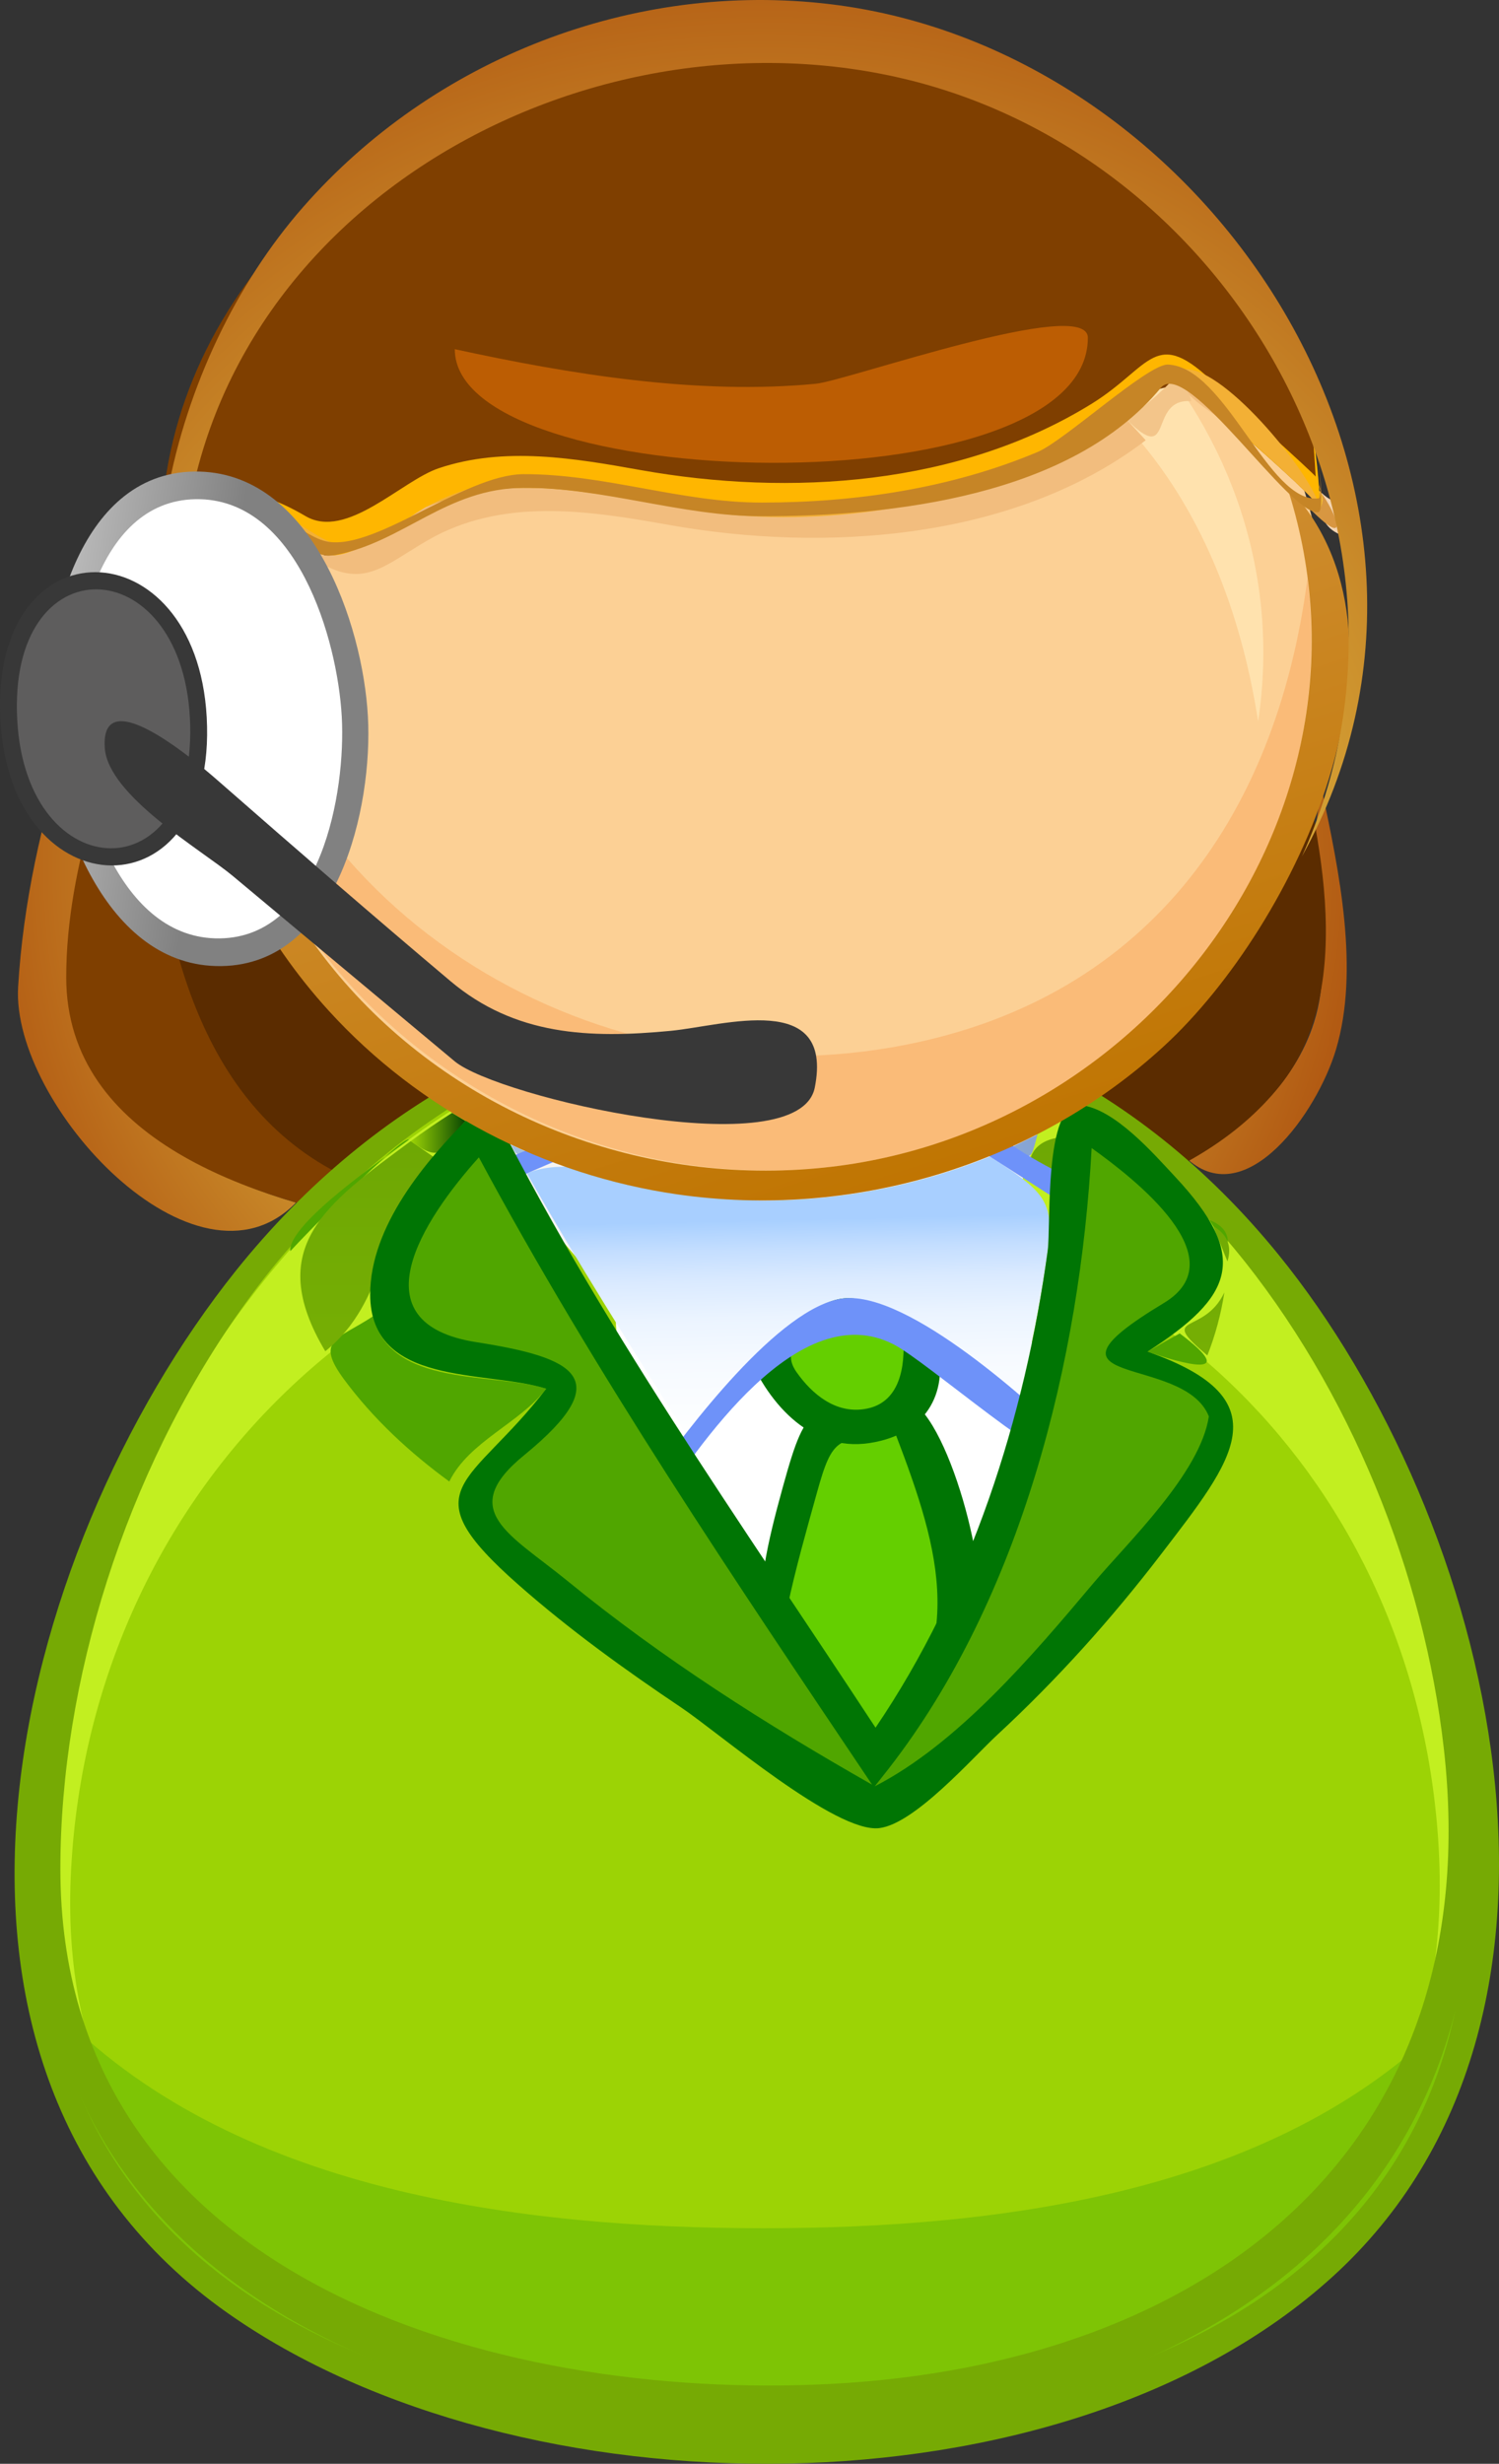 <?xml version="1.0"?><svg width="84.415" height="138.699" xmlns="http://www.w3.org/2000/svg" xmlns:xlink="http://www.w3.org/1999/xlink">
 <rect width="100%" height="100%" fill="#333333" stroke="none"/>
 <title>brownhearwoman</title>
 <defs>
  <radialGradient r="1.665" id="XMLID_15_" gradientUnits="userSpaceOnUse" gradientTransform="matrix(29.207,0,0,-29.207,8615.060,13564.57)" cy="462.75" cx="-293.684">
   <stop stop-color="#FFFA5F" offset="0" id="stop6"/>
   <stop stop-color="#9F3300" offset="1" id="stop8"/>
  </radialGradient>
  <linearGradient y2="-12.792" y1="5.782" x2="0.495" x1="0.495" id="XMLID_16_">
   <stop stop-color="#9CD305" offset="0" id="stop29"/>
   <stop stop-color="#084703" offset="1" id="stop31"/>
  </linearGradient>
  <linearGradient y2="0.5" y1="0.5" x2="1" x1="-0" id="XMLID_18_">
   <stop stop-color="#9CD305" offset="0" id="stop50"/>
   <stop stop-color="#084703" offset="1" id="stop52"/>
  </linearGradient>
  <radialGradient r="1.655" id="XMLID_20_" gradientUnits="userSpaceOnUse" gradientTransform="matrix(16.729,-5.000000e-3,-5.000000e-3,-16.729,5297.381,7767.993)" cy="460.08" cx="-314.28">
   <stop stop-color="#B9DAF4" offset="0" id="stop69"/>
   <stop stop-color="#7A97CB" offset="1" id="stop71"/>
  </radialGradient>
  <linearGradient y2="0.249" y1="1.587" x2="0.504" x1="0.559" id="XMLID_21_">
   <stop stop-color="#FFFFFF" offset="0" id="stop86"/>
   <stop stop-color="#FDFEFF" offset="0.463" id="stop88"/>
   <stop stop-color="#F6FAFF" offset="0.629" id="stop90"/>
   <stop stop-color="#EBF4FF" offset="0.748" id="stop92"/>
   <stop stop-color="#DAEAFF" offset="0.844" id="stop94"/>
   <stop stop-color="#C4DEFF" offset="0.925" id="stop96"/>
   <stop stop-color="#A9D0FF" offset="0.997" id="stop98"/>
   <stop stop-color="#A8CFFF" offset="1" id="stop100"/>
  </linearGradient>
  <linearGradient y2="3.067" y1="-1.731" x2="2.016" x1="-0.587" id="XMLID_22_">
   <stop stop-color="#FFD8BF" offset="0" id="stop117"/>
   <stop stop-color="#BF7400" offset="0.539" id="stop119"/>
   <stop stop-color="#000000" offset="1" id="stop121"/>
  </linearGradient>
  <linearGradient y2="30.016" y1="-13.389" x2="139.835" x1="-64.924" id="XMLID_23_">
   <stop stop-color="#F3C192" offset="0" id="stop136"/>
   <stop stop-color="#D49035" offset="0.539" id="stop138"/>
   <stop stop-color="#765735" offset="1" id="stop140"/>
  </linearGradient>
  <linearGradient y2="52.578" y1="-45.59" x2="52.169" x1="-45.029" id="XMLID_24_">
   <stop stop-color="#F3C192" offset="0" id="stop149"/>
   <stop stop-color="#D49035" offset="0.539" id="stop151"/>
   <stop stop-color="#765735" offset="1" id="stop153"/>
  </linearGradient>
  <radialGradient r="1.675" id="XMLID_25_" gradientUnits="userSpaceOnUse" gradientTransform="matrix(40.852,0,0,-40.852,11716.78,18988.01)" cy="463.541" cx="-285.757">
   <stop stop-color="#FFFA5F" offset="0" id="stop166"/>
   <stop stop-color="#9F3300" offset="1" id="stop168"/>
  </radialGradient>
  <linearGradient y2="0.503" y1="0.264" x2="0.514" x1="-0.545" id="XMLID_26_">
   <stop stop-color="#FFFFFF" offset="0" id="stop175"/>
   <stop stop-color="#818181" offset="1" id="stop177"/>
  </linearGradient>
 </defs>
 <g>
  <title>Layer 1</title>
  <path fill="url(#XMLID_15_)" id="path10" d="m74.464,44.583c-1.213,4.198 0.906,8.655 -0.467,12.975c-1.108,3.496 -3.972,6.009 -7.107,7.707c3.315,2.953 7.283,-2.632 8.343,-6.176c1.342,-4.481 0.173,-10.054 -0.769,-14.506m-63.283,-14.953c-1.188,0.981 -1.53,2.722 -1.534,4.171c0.623,-1.439 1.191,-2.64 1.534,-4.171m-1.711,-1.191c-4.294,8.188 -7.901,17.803 -8.45,27.127c-0.389,6.629 10.015,17.901 15.65,12.134c-7.682,-2.251 -13.92,-6.871 -12.715,-15.556c0.586,-4.213 1.851,-8.35 3.321,-12.329c1.512,-4.096 1.678,-7.059 2.194,-11.376"/>
  <path fill="#7f3f00" id="path12" d="m73.13,51.428c0,21.853 -37.837,19.946 -51.332,17.47c-7.375,-1.351 -18.069,-4.67 -18.069,-13.885c0,-6.29 2.491,-12.87 4.877,-18.581c5.942,-14.211 18.146,-33.056 36.092,-30.386c19.469,2.898 28.432,28.329 28.432,45.382"/>
  <path fill="#5b2c00" id="path14" d="m41.401,5.805c-16.997,0 -34.009,21.239 -32.978,37.428c0.526,8.267 2.235,18.179 10.188,22.583c10.464,4.301 21.039,5.14 32.241,3.845c7.212,-0.833 16.399,-2.498 21.227,-8.546c4.508,-5.649 2.093,-14.896 0.447,-21.211c-3.744,-14.356 -13.85,-34.099 -31.125,-34.099"/>
  <path fill="#9cd305" id="path16" d="m83.422,106.215c0,23.36 -22.377,31.62 -42.459,31.122c-22.232,-0.554 -41.832,-12.059 -38.97,-36.628c2.474,-21.238 19.162,-45.65 42.922,-44.28c24.206,1.397 38.507,27.928 38.507,49.786"/>
  <path fill="#c2ef20" id="path18" d="m43.081,57.293c-23.119,0 -38.683,24.397 -40.354,45.239c-1.924,24.009 19.07,33.912 40.188,33.912c-19.184,0 -39.871,-8.582 -38.932,-30.756c0.9,-21.286 17.556,-38.104 39.067,-38.104c20.522,0 36.259,15.094 37.899,35.414c1.876,23.24 -17.169,33.446 -38.019,33.446c20.421,0 40.414,-9.477 39.535,-32.53c-0.81,-21.28 -15.617,-46.621 -39.384,-46.621"/>
  <path fill="#76aa04" id="path20" d="m13.286,71.531c-12.694,15.877 -19.933,44.969 -0.483,58.67c16.36,11.522 46.984,11.776 62.201,-1.999c16.155,-14.623 9.074,-42.692 -3.006,-57.571c-16.163,-19.906 -42.85,-18.901 -58.712,0.9m-10.877,35.404c0,-23.21 17.75,-52.58 44.132,-49.598c23.056,2.604 36.117,27.785 36.117,48.878c0,21.133 -18.863,29.858 -37.576,30.339c-19.162,0.49 -42.673,-6.713 -42.673,-29.619"/>
  <path fill="#7ec405" id="path22" d="m43.009,125.438c-13.625,0 -30.078,-2.04 -40.015,-12.465c3.672,18.271 23.766,23.609 39.953,23.609c16.168,0 35.191,-5.408 39.004,-23.38c-9.647,10.256 -25.631,12.236 -38.942,12.236"/>
  <path fill="#76aa04" id="path24" d="m43.081,56.828c21.729,0.015 36.007,22.021 38.225,41.587c2.554,22.541 -13.305,34.675 -34.498,35.786c-19.047,0.998 -43.408,-5.999 -43.408,-28.99c0,-21.097 14.525,-46.717 37.64,-48.309c-23.156,1.558 -38.05,26.64 -38.903,47.819c-0.971,24.085 22.214,32.663 42.766,32.15c21.281,-0.53 39.641,-11.528 37.918,-34.867c-1.546,-20.927 -16.445,-45.176 -39.74,-45.176"/>
  <path fill="#50a600" id="path26" d="m52.125,76.647c-1.327,1.749 -5.193,6.763 -8.009,4.874c-1.713,-1.135 -2.076,-2.673 -3.738,-0.876c-1.844,1.996 0.379,3.427 1.646,5.397c1.733,2.701 1.576,4.082 5.053,3.771c2.365,-0.209 4.713,-0.665 6.973,-1.401c0.865,-2.008 1.627,-4.063 2.29,-6.149c1.105,-3.473 -1.376,-4.006 -4.215,-5.616m14.311,-1.582c-0.61,0.332 -1.215,0.674 -1.812,1.025c1.888,0.662 5.337,1.628 1.812,-1.025m-45.437,-0.961c-1.965,1.308 -3.297,1.29 -1.612,3.565c1.641,2.214 3.695,4.112 5.915,5.733c1.116,-2.266 3.957,-3.268 5.461,-5.226c-3.075,-0.953 -8.719,-0.035 -9.764,-4.072m47.11,-5.425c0.259,0.477 0.602,0.89 1.029,1.239c0.009,-0.551 -0.334,-0.964 -1.029,-1.239m-45.082,-4.517c-1.167,0.865 -6.833,4.721 -6.678,6.273c0.639,-0.713 6.312,-6.551 6.678,-6.273"/>
  <path fill="url(#XMLID_16_)" id="path33" d="m68.949,72.756c-1.16,2.473 -3.816,1.13 -0.958,3.552c0.451,-1.149 0.77,-2.332 0.958,-3.552m-0.631,-3.732c0.269,0.664 0.536,1.327 0.805,1.99c0.263,-0.866 -0.004,-1.53 -0.805,-1.99m-45.185,-4.785c-4.795,3.534 -8.292,5.997 -4.815,11.829c3.544,-2.849 2.999,-7.053 6.11,-10.929c-0.432,-0.299 -0.864,-0.6 -1.295,-0.9m36.448,-0.198c-0.817,0.14 -1.329,0.511 -1.532,1.113c0.47,0.302 0.938,0.603 1.408,0.906c0.042,-0.674 0.084,-1.346 0.124,-2.019"/>
  <path fill="#f4f4f4" id="path35" d="m59.133,60.518c-10.252,-7.169 -23.562,-6.049 -34.011,0.405c2.971,4.635 6.365,9.011 10.178,12.983c2.222,2.314 6.22,7.264 9.567,7.928c7.551,1.494 13.547,-16.341 14.266,-21.316"/>
  <path fill="url(#XMLID_18_)" id="path54" d="m25.458,62.65c-0.792,0.501 -1.567,1.032 -2.325,1.589c1.944,1.425 1.713,0.285 3.083,-1.133c-0.252,-0.153 -0.506,-0.304 -0.758,-0.456"/>
  <g id="g56">
   <defs>
    <path id="XMLID_6_" d="m59.62,63.219c-1.048,0.204 -1.566,0.835 -1.557,1.893c2.136,-1.413 1.307,-0.384 1.557,-1.893"/>
   </defs>
   <clipPath id="XMLID_19_">
    <use y="0" xlink:href="#XMLID_6_" x="0" width="84.415" id="use62" height="138.699"/>
   </clipPath>
   <g id="g64"/>
  </g>
  <path fill="url(#XMLID_20_)" id="path73" d="m28.772,64.443c0.264,0.488 0.306,0.721 0.775,0.35c-0.259,-0.117 -0.516,-0.233 -0.775,-0.35m29.656,-0.578c-0.452,0.221 -0.903,0.443 -1.355,0.663c0.997,1.05 1.02,0.563 1.355,-0.663"/>
  <path fill="#ffffff" id="path75" d="m34.684,74.409c0,-2.641 19.257,0.122 21.146,0.536c2.799,0.608 4.283,0.96 3.667,4.001c-0.855,4.219 -2.489,8.357 -4.188,12.298c-1.061,2.461 -2.651,7.536 -5.307,8.823c-1.736,0.842 -4.506,-4.436 -5.126,-5.422c-2.494,-3.965 -4.705,-8.118 -6.786,-12.312c-1.047,-2.11 -3.406,-5.463 -3.406,-7.924"/>
  <path fill="#64cf00" id="path77" d="m51.093,79.747c1.015,2.627 4.122,8.265 3.102,11.061c-1.008,2.764 -3.319,11.371 -6.775,7.454c-4.01,-4.545 -4.364,-7.042 -2.86,-12.619c1.456,-5.398 1.009,-5.483 6.533,-5.896"/>
  <path fill="#007504" id="path79" d="m51.018,78.783c-5.322,0.403 -5.515,-0.192 -6.922,4.887c-1.834,6.624 -2.188,9.919 2.724,15.372c4.251,4.732 6.934,-4.324 8.164,-7.589c0.938,-2.489 -1.668,-12.104 -3.966,-12.67m-0.572,1.979c2.529,6.621 4.137,12.054 -1.228,17.911c-2.021,-1.46 -5.426,-5.604 -4.861,-8.27c0.451,-2.124 1.052,-4.225 1.632,-6.315c0.916,-3.313 1.159,-3.079 4.457,-3.326"/>
  <path fill="#64cf00" id="path81" d="m43.033,75.929c0.962,-0.747 3.125,-3.229 4.289,-3.337c0.659,-0.063 4.405,1.717 4.474,2.313c0.796,6.866 -6.586,6.326 -8.763,1.024"/>
  <path fill="#007504" id="path83" d="m46.728,71.827c-0.835,0.649 -5.07,3.219 -4.727,4.11c1.104,2.872 3.527,5.818 6.956,5.301c6.962,-1.052 3.879,-10.645 -2.229,-9.411m0.724,1.886c1.139,0.523 2.274,1.045 3.414,1.563c0.108,1.613 -0.156,3.749 -2.198,4.049c-1.634,0.249 -2.944,-0.848 -3.813,-2.082c-1.188,-1.684 1.275,-2.493 2.597,-3.53"/>
  <path fill="url(#XMLID_21_)" id="path102" d="m55.742,65.105c-4.023,1.644 -8.36,2.479 -12.706,2.479c-3.845,0 -10.155,-2.92 -13.365,-1.528c2.843,4.998 5.917,9.866 8.994,14.723c1.611,-1.866 6.058,-7.432 8.857,-7.687c2.705,-0.25 7.944,4.104 9.858,5.567c0.554,-2.136 1.006,-4.3 1.358,-6.478c0.713,-4.422 0.7,-4.702 -2.996,-7.076"/>
  <path fill="#6e92f9" id="path104" d="m45.931,57.682c-7.202,3.125 -14.401,6.251 -21.604,9.376c4.447,5.935 8.387,12.055 12.362,18.319c2.721,-4.143 8.306,-12.396 13.617,-9.704c1.872,0.947 9.033,7.297 10.46,6.854c2.548,-0.781 3.343,-7.738 3.789,-9.826c1.013,-4.744 -3.31,-5.492 -7.173,-7.973c-3.299,-2.123 -7.737,-6.203 -11.451,-7.046m0.195,1.248c4.063,2.626 8.14,5.228 12.21,7.839c1.763,1.133 3.527,2.266 5.291,3.397c0.778,0.498 -1.808,10.225 -3.174,11.146c-2.265,-2.232 -9.263,-8.614 -12.932,-8.22c-3.609,0.386 -8.932,7.551 -10.772,10.11c-3.372,-5.364 -6.757,-10.576 -10.546,-15.649c6.647,-2.861 13.282,-5.752 19.923,-8.623"/>
  <path fill="#50a600" id="path106" d="m27.193,63.504c6.217,12.368 14.467,23.929 22.084,35.466c5.201,-6.974 8.316,-15.709 9.982,-24.164c0.745,-3.785 1.185,-7.629 1.329,-11.481c0.022,-0.549 3.812,2.503 4.012,2.699c1.362,1.328 3.947,3.757 3.595,5.927c-0.353,2.163 -5.175,2.629 -5.175,4.26c0,1.994 7.377,0.88 5.707,4.446c-1.798,3.833 -4.816,7.303 -7.572,10.461c-3.119,3.572 -9.378,12.038 -14.028,9.336c-5.857,-3.402 -11.63,-7.126 -16.785,-11.539c-0.93,-0.797 -5.15,-3.757 -3.985,-5.378c0.873,-1.214 7.953,-5.548 4.267,-6.408c-2.911,-0.681 -8.984,-0.058 -8.789,-4.46c0.155,-3.479 3.035,-6.795 5.358,-9.165"/>
  <path fill="#007504" id="path108" d="m26.502,62.813c-2.561,2.559 -5.655,6.231 -5.655,10.051c0,5.215 6.48,4.248 9.915,5.313c-4.251,5.538 -7.83,5.53 -1.53,11.069c2.863,2.519 5.974,4.761 9.137,6.883c2.108,1.416 8.691,7.083 11.146,6.785c2.002,-0.241 5.227,-3.936 6.65,-5.254c3.357,-3.105 6.438,-6.532 9.218,-10.162c4.051,-5.291 6.932,-8.711 -0.76,-11.408c4.823,-3.103 5.799,-5.302 1.553,-9.845c-1.198,-1.283 -3.438,-3.866 -5.339,-4.031c-2.054,-0.179 -1.651,6.82 -1.837,8.192c-1.273,9.377 -4.34,18.969 -9.695,26.853c-7.552,-11.51 -15.742,-23.017 -21.858,-35.375c-0.314,0.311 -0.628,0.62 -0.945,0.929m3.061,19.069c5.243,-4.3 2.782,-5.462 -2.738,-6.324c-6.806,-1.063 -3.026,-6.877 0.143,-10.404c6.546,12.193 14.433,23.833 22.144,35.315c-5.969,-3.39 -11.819,-7.11 -17.143,-11.46c-3.247,-2.657 -6.308,-3.975 -2.406,-7.127m20.479,17.689c7.484,-9.618 10.789,-23.037 11.433,-34.941c2.42,1.735 8.219,6.225 4.06,8.729c-8.043,4.841 1.131,2.805 2.541,6.378c-0.479,3.197 -4.568,7.091 -6.523,9.412c-3.42,4.065 -7.62,9.01 -12.29,11.411c0.259,-0.33 0.519,-0.66 0.779,-0.989"/>
  <path fill="#fcd095" id="path110" d="m74.766,36.245c0,17.134 -14.967,30.5 -31.73,30.5c-16.761,0 -31.714,-13.376 -31.714,-30.5c0,-17.119 14.958,-30.501 31.714,-30.501c16.758,-0.001 31.73,13.374 31.73,30.501"/>
  <path fill="#ffe2ae" id="path112" d="m21.777,24.813c7.063,-8.299 19.275,-10.453 29.489,-7.896c11.724,2.937 17.8,12.202 19.585,23.692c2.497,-16.63 -11.371,-31.039 -27.815,-31.039c-16.461,0 -30.287,14.426 -27.799,31.055c0.866,-5.57 2.825,-11.47 6.54,-15.812"/>
  <path fill="#fabb78" id="path114" d="m73.626,32.583c-1.768,13.546 -9.18,23.894 -23.344,26.367c-17.207,3.004 -34.944,-7.73 -37.739,-25.776c-0.047,1.054 0,2.102 0.142,3.146c-0.142,-0.881 -0.257,-1.763 -0.345,-2.652c-1.836,19.191 16.056,34.237 34.56,32.006c16.211,-1.958 28.78,-16.626 26.726,-33.091"/>
  <path fill="url(#XMLID_22_)" id="path123" d="m72.464,27.352c5.858,17.885 -7.398,36.128 -25.564,38.322c-10.063,1.214 -20.374,-2.473 -27.185,-10.026c-3.328,-3.692 -5.711,-8.201 -6.805,-13.054c-0.671,-2.971 -2.23,-11.156 0.184,-13.603c-4.34,-0.167 -2.567,10.749 -2.017,13.417c1.112,5.399 3.726,10.419 7.435,14.49c5.106,5.604 12.113,9.253 19.614,10.337c9.855,1.423 20.095,-1.602 27.434,-8.354c7.393,-6.803 15.121,-23.065 6.904,-31.529m1.803,-0.108c0.021,0.319 0.299,0.982 0,0"/>
  <path fill="#7f3f00" id="path125" d="m65.628,10.171c5.391,5.529 8.4,10.305 8.717,18.467c-0.016,-0.459 -6.111,-5.721 -7.033,-6.477c-2.206,-1.809 -6.392,3.005 -8.875,4.051c-10.132,4.265 -18.687,1.193 -28.968,1.253c-4.325,0.025 -6.734,3.044 -10.563,3.78c-2.39,0.459 -4.321,-3.151 -7.093,-2.458c-3.283,0.818 -2.217,6.749 -1.722,9.077c-8.316,-29.954 35.862,-47.82 55.537,-27.693"/>
  <path fill="#ffb600" id="path127" d="m73.851,23.942c0.114,0.962 0.194,1.928 0.239,2.895c-0.005,-0.112 -5.029,-4.594 -5.602,-5.159c-3.455,-3.401 -3.614,-1.055 -6.998,1.043c-7.448,4.62 -17.01,5.242 -25.422,3.74c-3.727,-0.666 -7.669,-1.342 -11.363,-0.101c-2.103,0.707 -5.189,4.057 -7.505,2.691c-5.602,-3.301 -8.449,-0.262 -7.485,5.856c-0.942,-7.586 4.276,-4.95 8.506,-3.699c1.911,0.566 5.059,-2.478 6.75,-3.047c4.441,-1.498 9.146,-0.241 13.596,0.477c7.568,1.223 16.588,-0.041 23.187,-4.12c1.939,-1.199 3.328,-4.188 5.552,-2.359c0.925,0.76 7.024,6.013 7.04,6.477c-0.06,-1.574 -0.224,-3.14 -0.495,-4.694"/>
  <path fill="#f2bd7e" id="path129" d="m13.138,28.993c-0.257,0.98 -0.887,3.669 -0.797,4.675c0.065,-0.658 0.475,-4.083 3.301,-3.198c0.315,-1.289 -1.482,-1.448 -2.504,-1.477m50.28,-5.405c-8.2,5.52 -18.441,6.168 -27.883,4.525c-3.826,-0.666 -7.88,-1.185 -11.559,0.434c-1.281,0.742 -3.66,2.725 -5.349,2.725c-0.686,0.104 -0.515,-0.509 -0.839,0.264c2.655,1.664 3.762,0.353 6.284,-1.112c4.195,-2.434 9.056,-1.685 13.581,-0.877c8.784,1.569 19.496,0.876 26.868,-4.763c-0.367,-0.4 -0.735,-0.799 -1.103,-1.196m2.936,-2.097c0.946,1.345 1.951,1.628 3.181,2.784c-0.947,-1.06 -2.006,-1.987 -3.181,-2.784"/>
  <path fill="#f3c58a" id="path131" d="m15.805,29.834c-0.378,1.396 0.587,0.835 1.984,1.701c0.447,-1.068 -1.189,-1.264 -1.984,-1.701m50.256,-8.477c-0.794,0.847 -1.675,1.589 -2.643,2.231c2.749,2.767 1.197,-1.208 3.668,-1.003c-0.148,-0.636 -0.489,-1.045 -1.025,-1.228"/>
  <path fill="#f1b26f" id="path133" d="m12.46,32.583c-0.163,1.292 0.03,2.455 0.225,3.736c-0.149,-1.251 -0.061,-2.494 -0.225,-3.736"/>
  <path fill="url(#XMLID_23_)" id="path142" d="m13.094,28.991c-1.078,1.092 -0.877,3.222 -0.763,4.568c0.009,-0.111 0.586,-4.568 0.763,-4.568"/>
  <path fill="#f3bc35" id="path144" d="m18.784,31.264c-0.209,0.011 -0.209,0.011 0,0m1.168,-0.449c-0.304,0.161 -0.304,0.161 0,0m10.479,-3.333c1.716,0.099 3.417,0.309 5.105,0.631c-1.688,-0.322 -3.39,-0.532 -5.105,-0.631m-0.85,-0.018c-0.579,0.008 -0.579,0.008 0,0m39.748,-4.938c1.264,1.299 2.448,2.689 3.786,3.916c-1.253,-1.311 -2.471,-2.665 -3.786,-3.916"/>
  <path fill="#f3d4b2" id="path146" d="m75.141,25.232c0.1,0.855 1.079,4.15 -0.725,2.51c-0.201,1.209 0.162,1.997 1.085,2.364c0.462,0 -0.315,-4.604 -0.36,-4.874"/>
  <path fill="url(#XMLID_24_)" id="path155" d="m74.292,27.626c0.018,0.337 0.036,0.676 0.053,1.011l0,0c-0.038,0.065 -0.078,0.13 -0.117,0.193c-0.276,-0.187 -0.55,-0.373 -0.824,-0.558c3.229,3.387 1.429,-0.126 0.888,-0.646"/>
  <path fill="#f3bc35" id="path157" d="m74.345,28.638c-0.157,0.257 -0.157,0.257 0,0m-0.054,-1.013c0.019,0.339 0.038,0.675 0.055,1.013c0.204,-0.436 0.185,-0.773 -0.055,-1.013"/>
  <path fill="#f3b035" id="path159" d="m14.357,28.496c-0.422,0.164 -0.842,0.33 -1.264,0.495c2.928,0 4.365,3.257 7.207,1.631c-1.958,0.737 -3.882,-2.126 -5.943,-2.126m46.26,-3.321c-5.154,2.463 -11.039,3.373 -16.71,3.373c-6.648,0 -13.588,-3.553 -19.93,-0.001c5.232,-2.304 10.92,-0.318 16.264,0.332c6.701,0.817 14.42,-0.505 20.376,-3.704m6.157,-4.394c-0.318,0.082 -0.556,0.273 -0.713,0.576c1.114,0.397 8.269,6.862 8.284,7.28c-0.345,-1.78 -5.246,-7.856 -7.571,-7.856"/>
  <path fill="#c68526" id="path161" d="m74.106,24.97c0.025,0.208 0.456,3.051 0.138,3.087c-2.813,0.317 -5.209,-7.403 -8.472,-7.534c-1.128,-0.045 -5.819,4.281 -7.335,4.919c-4.879,2.056 -10.282,2.851 -15.551,2.851c-4.526,0 -8.882,-1.623 -13.416,-1.599c-3.389,0.02 -8.58,4.532 -11.25,3.744c-1.668,-0.492 -4.424,-3.565 -6.189,-1.668c-1.579,1.698 -0.677,5.299 -0.365,7.299c-0.216,-1.766 -0.866,-5.484 1.008,-6.663c2.294,-1.445 4.109,2.245 6.23,1.836c3.829,-0.739 6.24,-3.754 10.566,-3.778c4.534,-0.025 8.89,1.597 13.416,1.597c7.346,0 17.419,-1.114 22.481,-7.225c1.465,-1.765 7.298,7.257 8.876,6.994c0.413,-0.069 -0.08,-3.549 -0.137,-3.86"/>
  <path fill="#bc5d03" id="path163" d="m61.261,19.015c0,9.715 -35.65,8.844 -35.65,0.642c6.511,1.415 13.671,2.588 20.328,1.947c1.775,-0.171 15.322,-4.978 15.322,-2.589"/>
  <path fill="url(#XMLID_25_)" id="path170" d="m10.223,33.506c0,-20.542 21.476,-33.382 40.309,-29.158c18.808,4.219 31.07,25.51 22.787,43.863c11.274,-20.286 -5.063,-45.383 -26.546,-47.973c-11.089,-1.339 -22.352,3.04 -29.709,11.426c-7.508,8.556 -11.11,23.189 -5.3,33.64c-1.66,-3.676 -1.541,-7.856 -1.541,-11.798"/>
  <path fill="#ffffff" id="path172" d="m20.222,40.466c0,4.885 -2.409,12.781 -8.52,12.781c-6.111,0 -8.521,-7.897 -8.521,-12.781c0,-4.885 2.41,-12.782 8.521,-12.782c6.111,0 8.52,7.897 8.52,12.782"/>
  <path fill="url(#XMLID_26_)" id="path179" d="m2.687,40.596c0.286,5.237 3.213,13.885 9.778,13.79c6.578,-0.096 8.534,-8.968 8.253,-14.05c-0.286,-5.238 -3.213,-13.886 -9.78,-13.79c-6.58,0.094 -8.531,8.968 -8.251,14.05m1.472,-0.021c-0.233,-4.248 1.173,-12.388 6.866,-12.473c5.68,-0.083 7.981,7.86 8.222,12.254c0.233,4.247 -1.175,12.389 -6.868,12.471c-5.678,0.082 -7.981,-7.859 -8.22,-12.252"/>
  <path fill="#5e5d5d" id="path181" d="m11.323,40.466c0,10.144 -10.98,10.144 -10.98,0c0,-10.143 10.98,-10.143 10.98,0"/>
  <path fill="#383838" id="path183" d="m0.023,40.551c0.59,10.783 12.232,11.06 11.618,-0.169c-0.588,-10.784 -12.231,-11.062 -11.618,0.169m0.948,-0.015c-0.544,-9.915 9.199,-9.661 9.722,-0.142c0.543,9.916 -9.199,9.664 -9.722,0.142"/>
  <path fill="#383838" id="path185" d="m45.883,61.228c-0.901,4.464 -17.85,0.544 -20.281,-1.484c-4.166,-3.481 -8.333,-6.958 -12.5,-10.438c-1.736,-1.447 -7.012,-4.503 -7.201,-7.195c-0.288,-4.112 5.881,1.405 6.616,2.048c4.253,3.723 8.522,7.426 12.844,11.069c3.64,3.067 7.815,3.246 12.425,2.801c2.961,-0.285 9.185,-2.289 8.097,3.199"/>
 </g>
</svg>